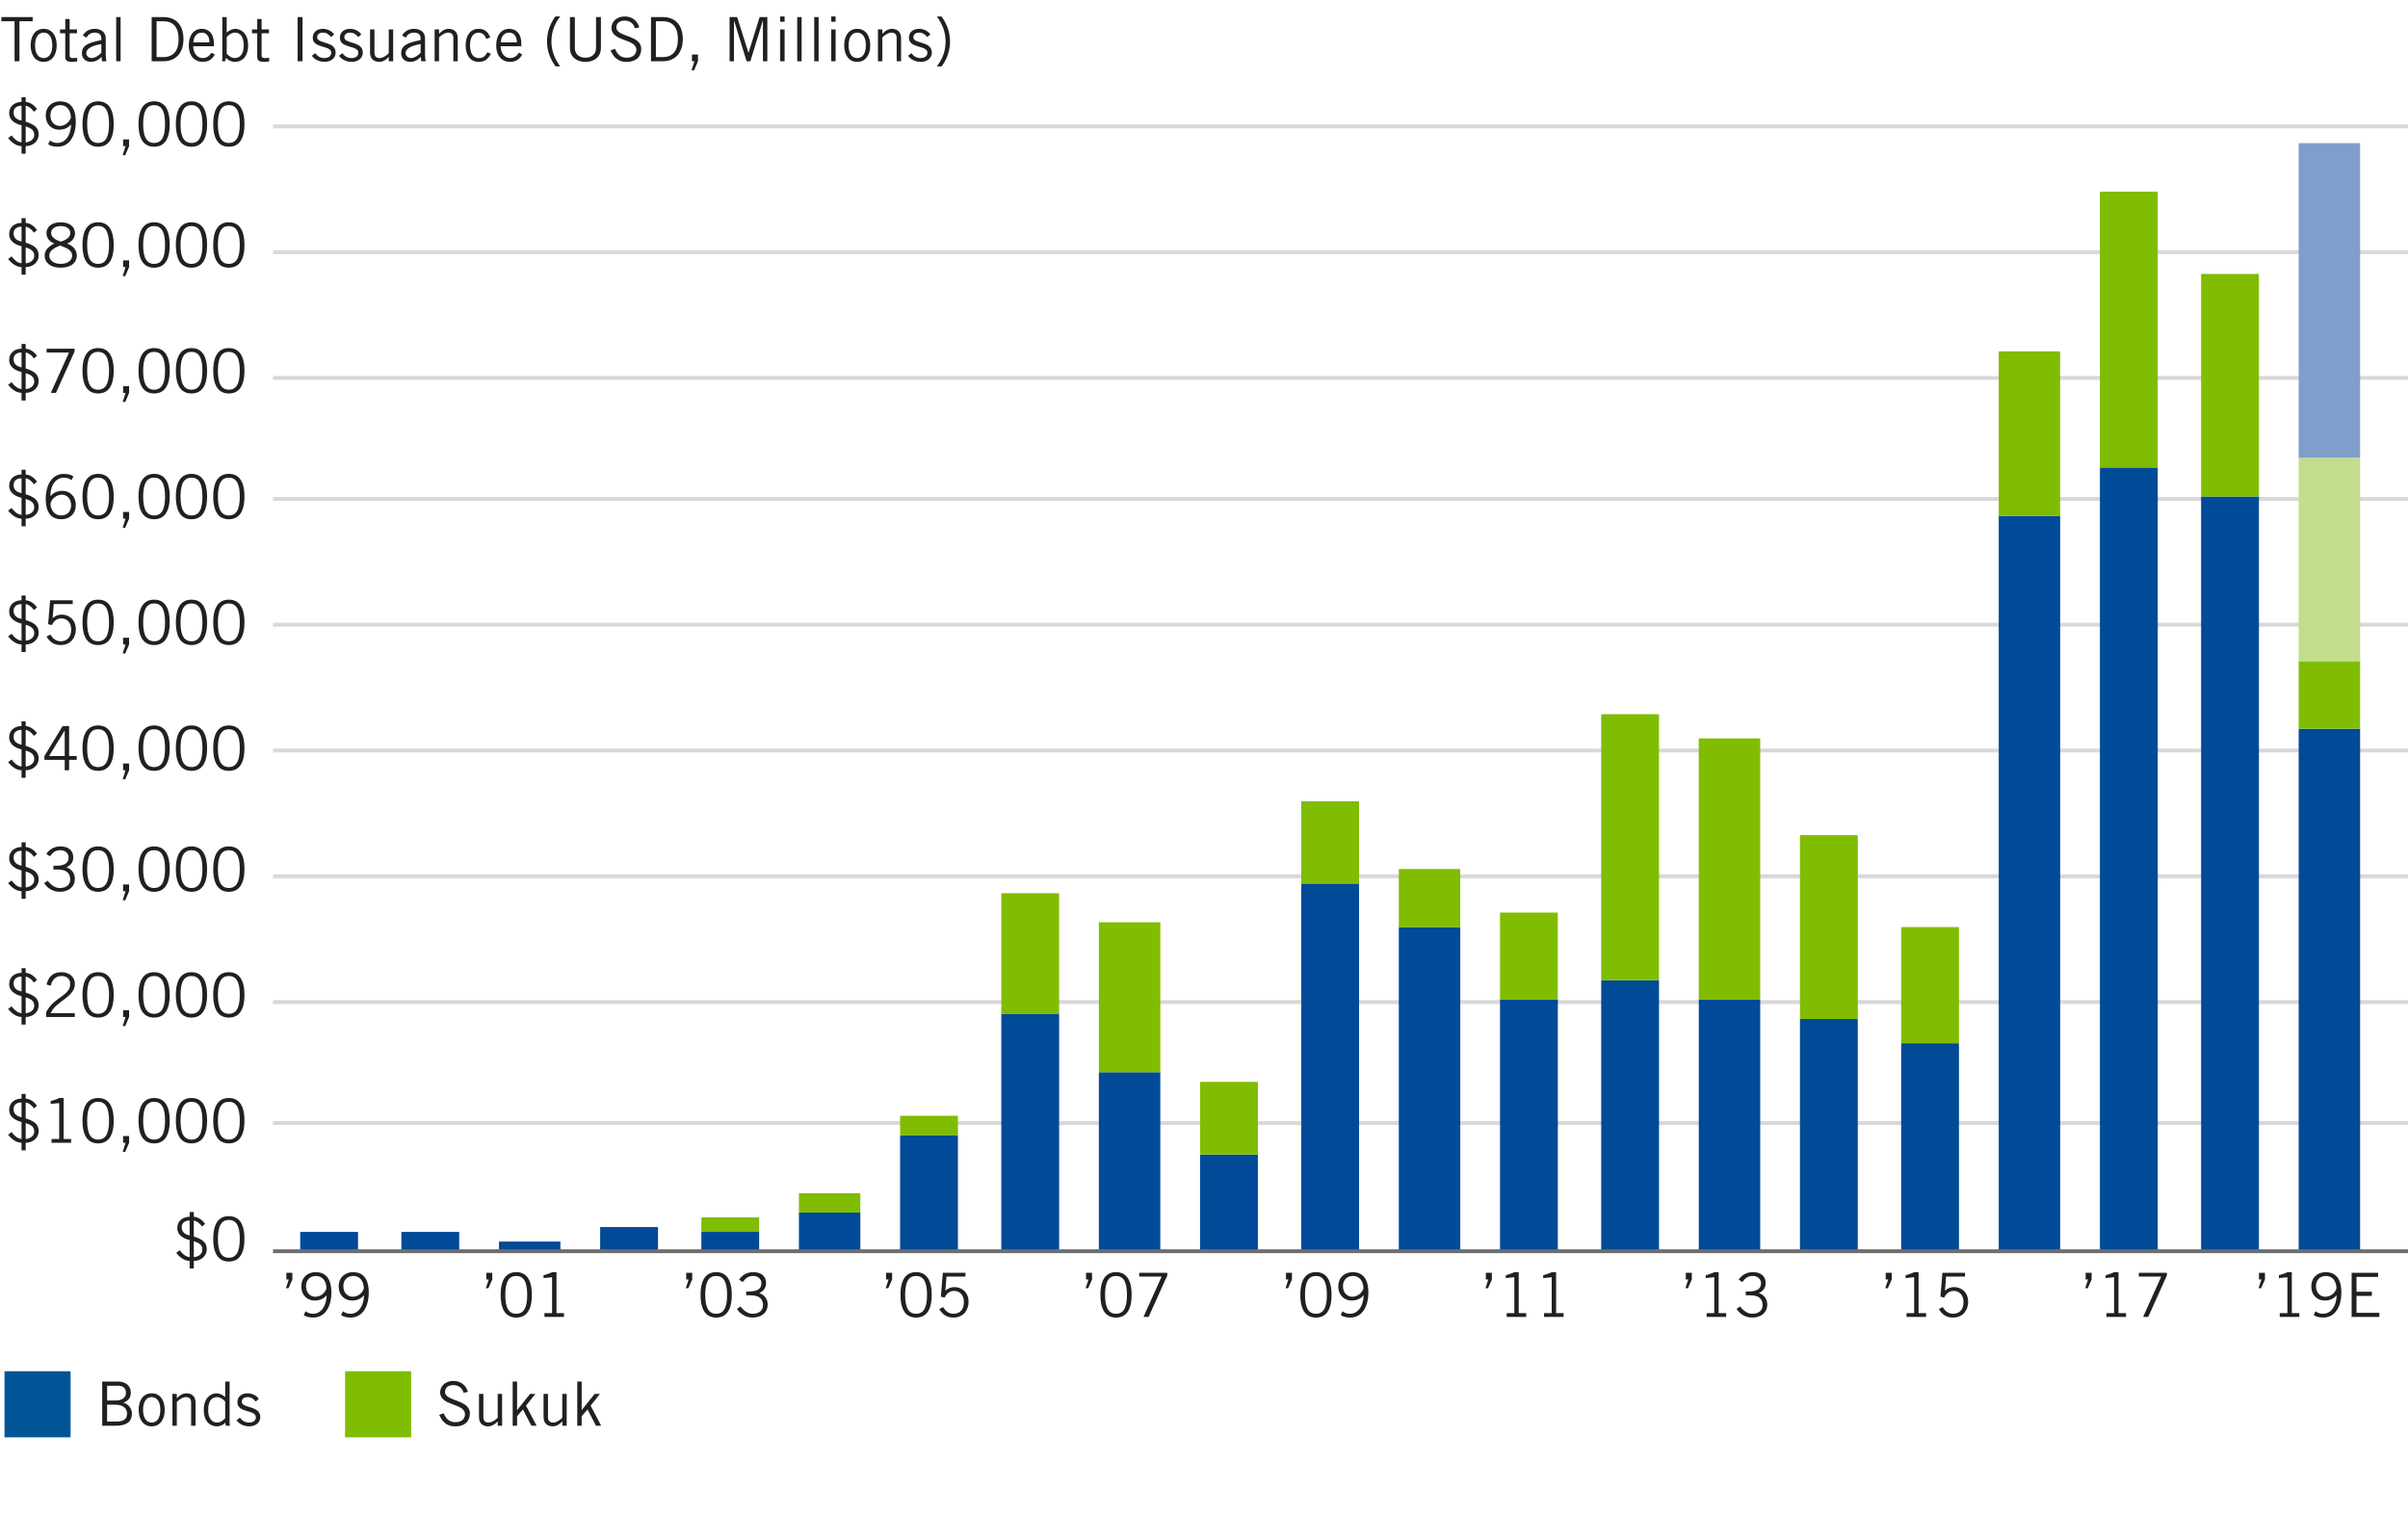<?xml version="1.0" encoding="iso-8859-1"?>
<!-- Generator: Adobe Illustrator 23.0.4, SVG Export Plug-In . SVG Version: 6.00 Build 0)  -->
<svg version="1.1" id="Layer_1" xmlns="http://www.w3.org/2000/svg" xmlns:xlink="http://www.w3.org/1999/xlink" x="0px" y="0px"
	 viewBox="0 0 630 396.472" style="enable-background:new 0 0 630 396.472;" xml:space="preserve">
<rect style="fill:#FFFFFF;" width="630" height="396.472"/>
<g>
	<path style="fill:#231F20;" d="M26.741,361.482h4.258c2.017,0,3.233,1.28,3.233,2.849c0,1.265-0.56,2.178-1.953,2.657l0.016,0.032
		c1.297,0.32,2.225,1.473,2.225,2.913c0,1.729-1.056,3.105-4.194,3.105h-3.585V361.482z M28.021,366.444h2.241
		c1.937,0,2.689-0.992,2.689-1.969c0-1.297-0.704-1.904-2.177-1.904h-2.753V366.444z M28.021,371.95h2.401
		c1.889,0,2.817-0.64,2.817-2.08c0-1.473-1.185-2.337-3.009-2.337h-2.209V371.95z"/>
	<path style="fill:#231F20;" d="M39.686,373.199c-2.273,0-3.409-1.921-3.409-4.322c0-2.4,1.136-4.321,3.409-4.321
		s3.41,1.921,3.41,4.321C43.095,371.278,41.958,373.199,39.686,373.199z M39.686,365.548c-1.376,0-2.257,1.185-2.257,3.329
		c0,2.146,0.88,3.33,2.257,3.33c1.377,0,2.257-1.185,2.257-3.33C41.942,366.732,41.062,365.548,39.686,365.548z"/>
	<path style="fill:#231F20;" d="M46.261,364.716v1.12h0.032c0.656-0.736,1.521-1.28,2.465-1.28c1.232,0,2.401,0.641,2.401,2.433
		v6.051h-1.152v-6.019c0-1.104-0.528-1.473-1.361-1.473c-0.864,0-1.856,0.704-2.385,1.265v6.227h-1.152v-8.323H46.261z"/>
	<path style="fill:#231F20;" d="M60.071,361.482v9.731c0,0.608-0.032,1.217,0.064,1.825h-1.057l-0.16-0.816
		c-0.384,0.528-1.2,0.977-2.193,0.977c-1.473,0-3.409-0.992-3.409-4.322c0-3.232,1.937-4.321,3.345-4.321
		c0.785,0,1.553,0.4,2.193,0.929l0.064,0.031v-4.033H60.071z M58.918,366.7c-0.624-0.688-1.408-1.152-2.097-1.152
		c-1.345,0-2.353,0.881-2.353,3.394c0,2.113,0.913,3.266,2.353,3.266c0.736,0,1.281-0.32,2.097-1.121V366.7z"/>
	<path style="fill:#231F20;" d="M62.772,370.926c0.544,0.785,1.345,1.281,2.385,1.281c1.249,0,1.792-0.673,1.792-1.377
		c0-2.112-4.93-0.992-4.834-4.033c0.048-1.44,1.152-2.257,2.753-2.241c1.088,0.016,2.289,0.608,2.849,1.457l-0.8,0.704
		c-0.641-0.784-1.249-1.169-2.145-1.169c-0.977,0-1.505,0.496-1.505,1.232c0,1.809,4.834,0.881,4.834,3.986
		c0,1.616-1.408,2.433-2.913,2.433c-1.296,0-2.561-0.561-3.329-1.585L62.772,370.926z"/>
</g>
<rect x="1.178" y="358.782" style="fill:#005597;" width="17.292" height="17.292"/>
<g>
	<path style="fill:#231F20;" d="M121.287,364.428c-0.288-1.12-1.201-2.017-2.689-2.017c-1.345,0-2.145,0.64-2.161,1.792
		c-0.032,2.529,6.499,1.889,6.499,5.603c0,1.681-0.944,3.394-3.889,3.394c-2.529,0-3.521-1.633-4.13-3.01l1.168-0.416
		c0.464,1.217,1.329,2.337,3.025,2.337s2.545-0.896,2.545-2.08c0-2.945-6.499-2.081-6.499-5.73c0-1.665,1.393-2.978,3.473-2.978
		c1.793,0,3.202,0.944,3.81,2.85L121.287,364.428z"/>
	<path style="fill:#231F20;" d="M130.214,373.039v-1.12h-0.032c-0.656,0.736-1.521,1.28-2.465,1.28
		c-1.232,0-2.401-0.641-2.401-2.433v-6.051h1.152v6.019c0,1.104,0.528,1.473,1.36,1.473c0.864,0,1.857-0.704,2.385-1.265v-6.227
		h1.152v8.323H130.214z"/>
	<path style="fill:#231F20;" d="M134.132,361.482h1.152v7.443h0.032l3.361-4.21h1.393l-2.449,3.073l2.769,5.25h-1.36l-2.209-4.258
		l-1.537,1.761v2.497h-1.152V361.482z"/>
	<path style="fill:#231F20;" d="M147.11,373.039v-1.12h-0.032c-0.656,0.736-1.521,1.28-2.465,1.28c-1.232,0-2.401-0.641-2.401-2.433
		v-6.051h1.152v6.019c0,1.104,0.528,1.473,1.36,1.473c0.864,0,1.857-0.704,2.385-1.265v-6.227h1.152v8.323H147.11z"/>
	<path style="fill:#231F20;" d="M151.028,361.482h1.152v7.443h0.032l3.362-4.21h1.392l-2.449,3.073l2.769,5.25h-1.36l-2.209-4.258
		l-1.537,1.761v2.497h-1.152V361.482z"/>
</g>
<rect x="90.282" y="358.782" style="fill:#80BC00;" width="17.292" height="17.292"/>
<g>
	<g>
		<g>
			<path style="fill:#231F20;" d="M5.09,5.558v10.468H3.81V5.558H0.352V4.469h8.195v1.089H5.09z"/>
			<path style="fill:#231F20;" d="M11.425,16.186c-2.272,0-3.409-1.921-3.409-4.322c0-2.4,1.137-4.321,3.409-4.321
				c2.273,0,3.41,1.921,3.41,4.321C14.835,14.265,13.698,16.186,11.425,16.186z M11.425,8.534c-1.376,0-2.257,1.185-2.257,3.329
				c0,2.146,0.881,3.33,2.257,3.33c1.377,0,2.257-1.185,2.257-3.33C13.682,9.719,12.802,8.534,11.425,8.534z"/>
			<path style="fill:#231F20;" d="M17.072,7.702V4.965h1.152v2.737h1.921v0.992h-1.921v5.923c0,0.384,0.272,0.576,0.944,0.576
				c0.385,0,0.721-0.032,1.024-0.08v0.944c-0.208,0.063-0.672,0.128-1.345,0.128c-1.248,0-1.776-0.32-1.776-1.377V8.694h-1.36V7.702
				H17.072z"/>
			<path style="fill:#231F20;" d="M21.664,9.303c0.528-0.961,1.553-1.761,3.121-1.761c1.409,0,2.882,0.672,2.882,2.497v4.193
				c0,0.913,0.079,1.36,0.191,1.793h-1.185l-0.128-1.152c-0.576,0.641-1.505,1.312-2.753,1.312c-1.28,0-2.369-0.769-2.369-2.289
				c0-1.824,1.393-2.737,5.09-3.394v-0.448c0-1.104-0.72-1.521-1.712-1.521c-1.281,0-1.905,0.736-2.129,1.297L21.664,9.303z
				 M26.514,11.527c-2.641,0.465-3.938,1.232-3.938,2.385c0,0.769,0.736,1.281,1.377,1.281c0.832,0,1.889-0.608,2.561-1.377V11.527z
				"/>
			<path style="fill:#231F20;" d="M31.553,4.469v11.557H30.4V4.469H31.553z"/>
			<path style="fill:#231F20;" d="M39.681,4.469h3.105c3.137,0,5.218,1.984,5.218,5.778c0,3.394-1.825,5.778-5.282,5.778h-3.041
				V4.469z M40.961,14.937h1.729c2.657,0,4.034-1.584,4.034-4.689c0-3.377-1.601-4.689-3.97-4.689h-1.793V14.937z"/>
			<path style="fill:#231F20;" d="M56.211,14.249c-0.544,0.944-1.312,1.937-3.201,1.937c-1.857,0-3.618-1.28-3.618-4.322
				c0-2.688,1.345-4.321,3.394-4.321c1.729,0,3.17,1.12,3.17,3.777v0.769h-5.41c0,1.824,1.088,3.105,2.465,3.105
				c1.024,0,1.824-0.545,2.305-1.409L56.211,14.249z M54.802,11.096c0-1.537-0.736-2.562-1.984-2.562
				c-1.393,0-2.145,1.024-2.241,2.562H54.802z"/>
			<path style="fill:#231F20;" d="M59.312,4.469v4.033l0.064-0.031c0.64-0.528,1.408-0.929,2.192-0.929
				c1.409,0,3.346,1.089,3.346,4.321c0,3.33-1.937,4.322-3.409,4.322c-0.992,0-1.729-0.416-2.401-1.04l-0.208,0.88h-0.8
				c0.096-0.608,0.063-1.217,0.063-1.825V4.469H59.312z M59.312,14.072c0.816,0.801,1.36,1.121,2.097,1.121
				c1.441,0,2.354-1.152,2.354-3.266c0-2.513-1.009-3.394-2.354-3.394c-0.688,0-1.473,0.465-2.097,1.152V14.072z"/>
			<path style="fill:#231F20;" d="M67.296,7.702V4.965h1.152v2.737h1.921v0.992h-1.921v5.923c0,0.384,0.272,0.576,0.944,0.576
				c0.385,0,0.721-0.032,1.024-0.08v0.944c-0.208,0.063-0.672,0.128-1.345,0.128c-1.248,0-1.776-0.32-1.776-1.377V8.694h-1.36V7.702
				H67.296z"/>
			<path style="fill:#231F20;" d="M79.152,4.469v11.557h-1.28V4.469H79.152z"/>
			<path style="fill:#231F20;" d="M82.479,13.912c0.545,0.785,1.345,1.281,2.386,1.281c1.248,0,1.792-0.673,1.792-1.377
				c0-2.112-4.93-0.992-4.834-4.033c0.049-1.441,1.153-2.257,2.754-2.241c1.088,0.016,2.288,0.608,2.849,1.457l-0.8,0.704
				c-0.641-0.784-1.249-1.169-2.146-1.169c-0.977,0-1.504,0.496-1.504,1.232c0,1.809,4.833,0.881,4.833,3.986
				c0,1.616-1.408,2.433-2.913,2.433c-1.296,0-2.561-0.561-3.329-1.585L82.479,13.912z"/>
			<path style="fill:#231F20;" d="M89.583,13.912c0.545,0.785,1.345,1.281,2.386,1.281c1.248,0,1.792-0.673,1.792-1.377
				c0-2.112-4.93-0.992-4.834-4.033c0.049-1.441,1.153-2.257,2.754-2.241c1.088,0.016,2.288,0.608,2.849,1.457l-0.8,0.704
				c-0.641-0.784-1.249-1.169-2.146-1.169c-0.977,0-1.504,0.496-1.504,1.232c0,1.809,4.833,0.881,4.833,3.986
				c0,1.616-1.408,2.433-2.913,2.433c-1.296,0-2.561-0.561-3.329-1.585L89.583,13.912z"/>
			<path style="fill:#231F20;" d="M101.713,16.025v-1.12h-0.032c-0.656,0.736-1.521,1.28-2.465,1.28c-1.232,0-2.4-0.641-2.4-2.433
				V7.702h1.152v6.019c0,1.104,0.528,1.473,1.36,1.473c0.864,0,1.856-0.705,2.385-1.265V7.702h1.152v8.323H101.713z"/>
			<path style="fill:#231F20;" d="M105.198,9.303c0.528-0.961,1.553-1.761,3.121-1.761c1.409,0,2.882,0.672,2.882,2.497v4.193
				c0,0.913,0.079,1.36,0.191,1.793h-1.185l-0.128-1.152c-0.576,0.641-1.505,1.312-2.753,1.312c-1.28,0-2.369-0.769-2.369-2.289
				c0-1.824,1.393-2.737,5.09-3.394v-0.448c0-1.104-0.72-1.521-1.712-1.521c-1.281,0-1.905,0.736-2.129,1.297L105.198,9.303z
				 M110.048,11.527c-2.641,0.465-3.938,1.232-3.938,2.385c0,0.769,0.736,1.281,1.377,1.281c0.832,0,1.889-0.608,2.561-1.377V11.527
				z"/>
			<path style="fill:#231F20;" d="M114.863,7.702v1.12h0.031c0.656-0.736,1.521-1.28,2.466-1.28c1.232,0,2.4,0.641,2.4,2.433v6.051
				h-1.152v-6.019c0-1.104-0.528-1.473-1.36-1.473c-0.864,0-1.856,0.704-2.385,1.265v6.227h-1.152V7.702H114.863z"/>
			<path style="fill:#231F20;" d="M127.201,10.183c-0.32-1.008-0.977-1.648-1.969-1.648c-1.425,0-2.257,1.217-2.257,3.329
				c0,2.113,0.832,3.33,2.257,3.33c1.057,0,1.648-0.353,2.289-1.537l0.928,0.416c-0.832,1.409-1.568,2.113-3.217,2.113
				c-2.081,0-3.41-1.633-3.41-4.322c0-2.688,1.329-4.321,3.41-4.321c1.713,0,2.513,0.96,3.041,2.257L127.201,10.183z"/>
			<path style="fill:#231F20;" d="M136.642,14.249c-0.544,0.944-1.312,1.937-3.201,1.937c-1.856,0-3.617-1.28-3.617-4.322
				c0-2.688,1.344-4.321,3.393-4.321c1.729,0,3.17,1.12,3.17,3.777v0.769h-5.41c0,1.824,1.088,3.105,2.465,3.105
				c1.024,0,1.824-0.545,2.305-1.409L136.642,14.249z M135.233,11.096c0-1.537-0.736-2.562-1.985-2.562
				c-1.393,0-2.145,1.024-2.24,2.562H135.233z"/>
			<path style="fill:#231F20;" d="M146.561,4.309c-1.521,2.049-2.289,4.002-2.289,6.579c0,2.433,0.88,4.514,2.272,6.482h-1.185
				c-1.456-1.921-2.24-4.146-2.24-6.562c0-2.354,0.769-4.61,2.192-6.499H146.561z"/>
			<path style="fill:#231F20;" d="M150.399,4.469v8.163c0,1.345,0.961,2.465,2.77,2.465s2.77-1.12,2.77-2.465V4.469h1.28v8.067
				c0,2.305-1.665,3.649-4.05,3.649s-4.05-1.345-4.05-3.649V4.469H150.399z"/>
			<path style="fill:#231F20;" d="M166.113,7.414c-0.288-1.121-1.2-2.017-2.689-2.017c-1.344,0-2.145,0.64-2.16,1.792
				c-0.032,2.529,6.498,1.889,6.498,5.603c0,1.681-0.944,3.394-3.89,3.394c-2.528,0-3.521-1.633-4.129-3.01l1.168-0.416
				c0.464,1.217,1.328,2.337,3.025,2.337c1.696,0,2.545-0.896,2.545-2.08c0-2.945-6.499-2.081-6.499-5.73
				c0-1.665,1.393-2.978,3.474-2.978c1.793,0,3.201,0.944,3.81,2.85L166.113,7.414z"/>
			<path style="fill:#231F20;" d="M170.318,4.469h3.105c3.137,0,5.218,1.984,5.218,5.778c0,3.394-1.824,5.778-5.282,5.778h-3.041
				V4.469z M171.599,14.937h1.729c2.656,0,4.033-1.584,4.033-4.689c0-3.377-1.601-4.689-3.97-4.689h-1.793V14.937z"/>
			<path style="fill:#231F20;" d="M182.607,16.025l-1.009,2.369h-0.673l0.753-2.369h-0.641v-1.761h1.569V16.025z"/>
			<path style="fill:#231F20;" d="M199.602,16.025V5.461h-0.048l-3.233,10.564h-0.992l-3.25-10.564h-0.048v10.564h-1.152V4.469
				h1.985l2.945,9.348h0.031l2.897-9.348h2.017v11.557H199.602z"/>
			<path style="fill:#231F20;" d="M205.278,4.309v1.377h-1.152V4.309H205.278z M204.126,7.702h1.152v8.323h-1.152V7.702z"/>
			<path style="fill:#231F20;" d="M209.727,4.469v11.557h-1.152V4.469H209.727z"/>
			<path style="fill:#231F20;" d="M214.175,4.469v11.557h-1.152V4.469H214.175z"/>
			<path style="fill:#231F20;" d="M218.623,4.309v1.377h-1.152V4.309H218.623z M217.471,7.702h1.152v8.323h-1.152V7.702z"/>
			<path style="fill:#231F20;" d="M224.272,16.186c-2.273,0-3.41-1.921-3.41-4.322c0-2.4,1.137-4.321,3.41-4.321
				c2.272,0,3.409,1.921,3.409,4.321C227.682,14.265,226.545,16.186,224.272,16.186z M224.272,8.534
				c-1.377,0-2.257,1.185-2.257,3.329c0,2.146,0.88,3.33,2.257,3.33c1.376,0,2.257-1.185,2.257-3.33
				C226.529,9.719,225.648,8.534,224.272,8.534z"/>
			<path style="fill:#231F20;" d="M230.848,7.702v1.12h0.032c0.656-0.736,1.521-1.28,2.465-1.28c1.232,0,2.4,0.641,2.4,2.433v6.051
				h-1.152v-6.019c0-1.104-0.528-1.473-1.36-1.473c-0.864,0-1.856,0.704-2.385,1.265v6.227h-1.152V7.702H230.848z"/>
			<path style="fill:#231F20;" d="M238.464,13.912c0.544,0.785,1.344,1.281,2.385,1.281c1.248,0,1.793-0.673,1.793-1.377
				c0-2.112-4.931-0.992-4.834-4.033c0.048-1.441,1.152-2.257,2.753-2.241c1.088,0.016,2.289,0.608,2.849,1.457l-0.8,0.704
				c-0.641-0.784-1.249-1.169-2.146-1.169c-0.976,0-1.504,0.496-1.504,1.232c0,1.809,4.834,0.881,4.834,3.986
				c0,1.616-1.409,2.433-2.913,2.433c-1.297,0-2.562-0.561-3.33-1.585L238.464,13.912z"/>
			<path style="fill:#231F20;" d="M245.103,17.37c1.521-2.049,2.289-4.002,2.289-6.579c0-2.433-0.88-4.514-2.272-6.482h1.185
				c1.456,1.921,2.24,4.146,2.24,6.562c0,2.354-0.768,4.61-2.192,6.499H245.103z"/>
		</g>
	</g>
</g>
<g>
	
		<line style="fill:none;stroke:#D8D8D8;stroke-width:1.029;stroke-linejoin:round;stroke-miterlimit:10;" x1="71.423" y1="33.066" x2="630" y2="33.066"/>
	
		<line style="fill:none;stroke:#D8D8D8;stroke-width:1.029;stroke-linejoin:round;stroke-miterlimit:10;" x1="71.423" y1="65.979" x2="630" y2="65.979"/>
	
		<line style="fill:none;stroke:#D8D8D8;stroke-width:1.029;stroke-linejoin:round;stroke-miterlimit:10;" x1="71.423" y1="98.892" x2="630" y2="98.892"/>
	
		<line style="fill:none;stroke:#D8D8D8;stroke-width:1.029;stroke-linejoin:round;stroke-miterlimit:10;" x1="71.423" y1="130.54" x2="630" y2="130.54"/>
	
		<line style="fill:none;stroke:#D8D8D8;stroke-width:1.029;stroke-linejoin:round;stroke-miterlimit:10;" x1="71.423" y1="163.453" x2="630" y2="163.453"/>
	
		<line style="fill:none;stroke:#D8D8D8;stroke-width:1.029;stroke-linejoin:round;stroke-miterlimit:10;" x1="71.423" y1="196.366" x2="630" y2="196.366"/>
	
		<line style="fill:none;stroke:#D8D8D8;stroke-width:1.029;stroke-linejoin:round;stroke-miterlimit:10;" x1="71.423" y1="229.279" x2="630" y2="229.279"/>
	
		<line style="fill:none;stroke:#D8D8D8;stroke-width:1.029;stroke-linejoin:round;stroke-miterlimit:10;" x1="71.423" y1="262.192" x2="630" y2="262.192"/>
	
		<line style="fill:none;stroke:#D8D8D8;stroke-width:1.029;stroke-linejoin:round;stroke-miterlimit:10;" x1="71.423" y1="293.839" x2="630" y2="293.839"/>
</g>
<g>
	<rect x="601.398" y="190.669" style="fill:#004A98;" width="16.073" height="136.716"/>
	<rect x="575.87" y="129.907" style="fill:#004A98;" width="15.128" height="197.478"/>
	<rect x="549.396" y="122.311" style="fill:#004A98;" width="15.128" height="205.074"/>
	<rect x="522.922" y="134.97" style="fill:#004A98;" width="16.073" height="192.415"/>
	<rect x="497.394" y="272.952" style="fill:#004A98;" width="15.128" height="54.433"/>
	<rect x="470.92" y="266.623" style="fill:#004A98;" width="15.128" height="60.763"/>
	<rect x="444.446" y="261.559" style="fill:#004A98;" width="16.073" height="65.826"/>
	<rect x="418.918" y="256.495" style="fill:#004A98;" width="15.128" height="70.89"/>
	<rect x="392.444" y="261.559" style="fill:#004A98;" width="15.128" height="65.826"/>
	<rect x="365.97" y="242.571" style="fill:#004A98;" width="16.073" height="84.814"/>
	<rect x="340.442" y="231.178" style="fill:#004A98;" width="15.128" height="96.207"/>
	<rect x="313.968" y="302.067" style="fill:#004A98;" width="15.128" height="25.318"/>
	<rect x="287.495" y="280.547" style="fill:#004A98;" width="16.073" height="46.838"/>
	<rect x="261.966" y="265.357" style="fill:#004A98;" width="15.128" height="62.028"/>
	<rect x="235.493" y="297.004" style="fill:#004A98;" width="15.128" height="30.381"/>
	<rect x="209.019" y="317.258" style="fill:#004A98;" width="16.073" height="10.127"/>
	<rect x="183.491" y="322.322" style="fill:#004A98;" width="15.128" height="5.064"/>
	<rect x="157.017" y="321.056" style="fill:#004A98;" width="15.128" height="6.329"/>
	<rect x="130.543" y="324.853" style="fill:#004A98;" width="16.073" height="2.532"/>
	<rect x="105.015" y="322.322" style="fill:#004A98;" width="15.128" height="5.064"/>
	<rect x="78.541" y="322.322" style="fill:#004A98;" width="15.128" height="5.064"/>
</g>
<g>
	<rect x="575.87" y="71.676" style="fill:#80BC00;" width="15.128" height="58.231"/>
	<rect x="549.396" y="50.156" style="fill:#80BC00;" width="15.128" height="72.156"/>
	<rect x="522.922" y="91.93" style="fill:#80BC00;" width="16.073" height="43.04"/>
	<rect x="497.394" y="242.571" style="fill:#80BC00;" width="15.128" height="30.381"/>
	<rect x="470.92" y="218.519" style="fill:#80BC00;" width="15.128" height="48.104"/>
	<rect x="444.446" y="193.201" style="fill:#80BC00;" width="16.073" height="68.358"/>
	<rect x="418.918" y="186.872" style="fill:#80BC00;" width="15.128" height="69.624"/>
	<rect x="392.444" y="238.773" style="fill:#80BC00;" width="15.128" height="22.786"/>
	<rect x="365.97" y="227.38" style="fill:#80BC00;" width="16.073" height="15.191"/>
	<rect x="340.442" y="209.658" style="fill:#80BC00;" width="15.128" height="21.52"/>
	<rect x="313.968" y="283.079" style="fill:#80BC00;" width="15.128" height="18.988"/>
	<rect x="287.495" y="241.305" style="fill:#80BC00;" width="16.073" height="39.243"/>
	<rect x="261.966" y="233.709" style="fill:#80BC00;" width="15.128" height="31.647"/>
	<rect x="235.493" y="291.94" style="fill:#80BC00;" width="15.128" height="5.064"/>
	<rect x="209.019" y="312.194" style="fill:#80BC00;" width="16.073" height="5.064"/>
	<rect x="183.491" y="318.524" style="fill:#80BC00;" width="15.128" height="3.798"/>
</g>
<g>
	
		<line style="fill:none;stroke:#6E6E6E;stroke-width:1.012;stroke-linejoin:round;stroke-miterlimit:10;" x1="71.423" y1="327.385" x2="630" y2="327.385"/>
</g>
<g>
	<g>
		<g>
			<path style="fill:#231F20;" d="M49.617,317.128h1.088v1.232c1.312,0.096,2.401,1.024,2.961,1.889l-0.832,0.672
				c-0.464-0.768-1.265-1.408-2.129-1.568v4.178c2.241,0.721,3.394,1.521,3.394,3.346c0,1.793-1.569,3.041-3.394,3.041v1.984h-1.088
				v-1.984c-1.537-0.032-2.721-1.152-3.521-2.097l0.928-0.704c0.512,0.752,1.505,1.744,2.593,1.809v-4.466
				c-1.152-0.272-3.233-1.041-3.233-3.153c0-1.985,1.601-2.945,3.233-2.945V317.128z M49.617,319.353
				c-1.281-0.032-2.113,0.704-2.081,1.761c0,1.409,1.057,1.921,2.081,2.129V319.353z M50.706,328.925
				c1.152-0.064,2.241-0.801,2.241-1.953c0-1.408-1.152-1.856-2.241-2.209V328.925z"/>
			<path style="fill:#231F20;" d="M59.873,318.2c2.513,0,4.082,1.761,4.082,5.938s-1.568,5.938-4.082,5.938
				c-2.513,0-4.082-1.761-4.082-5.938S57.36,318.2,59.873,318.2z M59.873,329.085c1.873,0,2.865-1.44,2.865-4.946
				s-0.992-4.946-2.865-4.946c-1.873,0-2.865,1.44-2.865,4.946S58,329.085,59.873,329.085z"/>
		</g>
	</g>
</g>
<g>
	<g>
		<g>
			<path style="fill:#231F20;" d="M5.634,286.215h1.088v1.232c1.312,0.096,2.401,1.024,2.961,1.889l-0.833,0.672
				c-0.464-0.768-1.265-1.408-2.129-1.568v4.178c2.241,0.721,3.394,1.521,3.394,3.346c0,1.793-1.569,3.041-3.394,3.041v1.984H5.634
				v-1.984c-1.537-0.032-2.721-1.152-3.521-2.097l0.928-0.704c0.512,0.752,1.505,1.744,2.593,1.809v-4.466
				c-1.152-0.272-3.233-1.041-3.233-3.153c0-1.985,1.601-2.945,3.233-2.945V286.215z M5.634,288.439
				c-1.281-0.032-2.113,0.704-2.081,1.761c0,1.409,1.057,1.921,2.081,2.129V288.439z M6.722,298.012
				c1.152-0.064,2.241-0.801,2.241-1.953c0-1.408-1.152-1.856-2.241-2.209V298.012z"/>
			<path style="fill:#231F20;" d="M13.489,299.004v-0.992h2.001v-9.396l-2.225,0.225v-0.752c0.8-0.24,1.713-0.48,2.225-0.801h1.152
				v10.725h1.969v0.992H13.489z"/>
			<path style="fill:#231F20;" d="M25.666,287.287c2.513,0,4.082,1.761,4.082,5.938s-1.568,5.938-4.082,5.938
				c-2.513,0-4.082-1.761-4.082-5.938S23.153,287.287,25.666,287.287z M25.666,298.172c1.873,0,2.865-1.44,2.865-4.946
				s-0.992-4.946-2.865-4.946c-1.873,0-2.865,1.44-2.865,4.946S23.793,298.172,25.666,298.172z"/>
			<path style="fill:#231F20;" d="M33.777,299.004l-1.008,2.369h-0.672l0.752-2.369h-0.641v-1.761h1.569V299.004z"/>
			<path style="fill:#231F20;" d="M40.321,287.287c2.513,0,4.082,1.761,4.082,5.938s-1.569,5.938-4.082,5.938
				c-2.513,0-4.082-1.761-4.082-5.938S37.809,287.287,40.321,287.287z M40.321,298.172c1.873,0,2.865-1.44,2.865-4.946
				s-0.992-4.946-2.865-4.946c-1.873,0-2.865,1.44-2.865,4.946S38.449,298.172,40.321,298.172z"/>
			<path style="fill:#231F20;" d="M50.097,287.287c2.513,0,4.082,1.761,4.082,5.938s-1.568,5.938-4.082,5.938
				c-2.513,0-4.082-1.761-4.082-5.938S47.584,287.287,50.097,287.287z M50.097,298.172c1.873,0,2.865-1.44,2.865-4.946
				s-0.992-4.946-2.865-4.946c-1.873,0-2.865,1.44-2.865,4.946S48.225,298.172,50.097,298.172z"/>
			<path style="fill:#231F20;" d="M59.873,287.287c2.513,0,4.082,1.761,4.082,5.938s-1.569,5.938-4.082,5.938
				c-2.513,0-4.082-1.761-4.082-5.938S57.36,287.287,59.873,287.287z M59.873,298.172c1.873,0,2.865-1.44,2.865-4.946
				s-0.992-4.946-2.865-4.946c-1.873,0-2.865,1.44-2.865,4.946S58,298.172,59.873,298.172z"/>
		</g>
	</g>
</g>
<g>
	<g>
		<g>
			<path style="fill:#231F20;" d="M5.634,253.302h1.088v1.232c1.312,0.096,2.401,1.024,2.961,1.889l-0.833,0.672
				c-0.464-0.768-1.265-1.408-2.129-1.568v4.178c2.241,0.721,3.394,1.521,3.394,3.346c0,1.793-1.569,3.041-3.394,3.041v1.984H5.634
				v-1.984c-1.537-0.032-2.721-1.152-3.521-2.097l0.928-0.704c0.512,0.752,1.505,1.744,2.593,1.809v-4.466
				c-1.152-0.272-3.233-1.041-3.233-3.153c0-1.985,1.601-2.945,3.233-2.945V253.302z M5.634,255.526
				c-1.281-0.032-2.113,0.704-2.081,1.761c0,1.409,1.057,1.921,2.081,2.129V255.526z M6.722,265.099
				c1.152-0.064,2.241-0.801,2.241-1.953c0-1.408-1.152-1.856-2.241-2.209V265.099z"/>
			<path style="fill:#231F20;" d="M19.571,266.091h-7.507v-1.217c2-4.05,6.306-4.289,6.306-7.395c0-1.345-0.864-2.113-2.337-2.113
				c-1.665,0-2.529,1.345-2.721,2.514l-1.136-0.257c0.368-1.601,1.312-3.249,3.89-3.249c1.889,0,3.521,1.089,3.521,3.073
				c0,3.521-5.058,4.481-6.307,7.651h6.291V266.091z"/>
			<path style="fill:#231F20;" d="M25.666,254.374c2.513,0,4.082,1.761,4.082,5.938s-1.568,5.938-4.082,5.938
				c-2.513,0-4.082-1.761-4.082-5.938S23.153,254.374,25.666,254.374z M25.666,265.259c1.873,0,2.865-1.44,2.865-4.946
				s-0.992-4.946-2.865-4.946c-1.873,0-2.865,1.44-2.865,4.946S23.793,265.259,25.666,265.259z"/>
			<path style="fill:#231F20;" d="M33.777,266.091l-1.008,2.369h-0.672l0.752-2.369h-0.641v-1.761h1.569V266.091z"/>
			<path style="fill:#231F20;" d="M40.321,254.374c2.513,0,4.082,1.761,4.082,5.938s-1.569,5.938-4.082,5.938
				c-2.513,0-4.082-1.761-4.082-5.938S37.809,254.374,40.321,254.374z M40.321,265.259c1.873,0,2.865-1.44,2.865-4.946
				s-0.992-4.946-2.865-4.946c-1.873,0-2.865,1.44-2.865,4.946S38.449,265.259,40.321,265.259z"/>
			<path style="fill:#231F20;" d="M50.097,254.374c2.513,0,4.082,1.761,4.082,5.938s-1.568,5.938-4.082,5.938
				c-2.513,0-4.082-1.761-4.082-5.938S47.584,254.374,50.097,254.374z M50.097,265.259c1.873,0,2.865-1.44,2.865-4.946
				s-0.992-4.946-2.865-4.946c-1.873,0-2.865,1.44-2.865,4.946S48.225,265.259,50.097,265.259z"/>
			<path style="fill:#231F20;" d="M59.873,254.374c2.513,0,4.082,1.761,4.082,5.938s-1.569,5.938-4.082,5.938
				c-2.513,0-4.082-1.761-4.082-5.938S57.36,254.374,59.873,254.374z M59.873,265.259c1.873,0,2.865-1.44,2.865-4.946
				s-0.992-4.946-2.865-4.946c-1.873,0-2.865,1.44-2.865,4.946S58,265.259,59.873,265.259z"/>
		</g>
	</g>
</g>
<g>
	<g>
		<g>
			<path style="fill:#231F20;" d="M5.634,220.389h1.088v1.232c1.312,0.096,2.401,1.024,2.961,1.889l-0.833,0.672
				c-0.464-0.769-1.265-1.409-2.129-1.569v4.178c2.241,0.72,3.394,1.521,3.394,3.346c0,1.792-1.569,3.041-3.394,3.041v1.985H5.634
				v-1.985c-1.537-0.032-2.721-1.152-3.521-2.097l0.928-0.705c0.512,0.752,1.505,1.745,2.593,1.809v-4.466
				c-1.152-0.272-3.233-1.041-3.233-3.153c0-1.985,1.601-2.945,3.233-2.945V220.389z M5.634,222.613
				c-1.281-0.032-2.113,0.705-2.081,1.761c0,1.409,1.057,1.921,2.081,2.129V222.613z M6.722,232.186
				c1.152-0.064,2.241-0.801,2.241-1.953c0-1.408-1.152-1.856-2.241-2.209V232.186z"/>
			<path style="fill:#231F20;" d="M12.48,230.425c0.88,1.184,1.969,1.92,3.169,1.92c1.696,0,2.721-0.864,2.721-2.241
				c0-1.617-0.96-2.593-3.265-2.593h-1.136v-0.992h0.688c2.305,0,3.297-0.736,3.297-2.161c0-1.169-1.008-1.905-2.113-1.905
				c-1.409,0-2.017,0.608-2.785,1.601l-0.944-0.641c0.784-1.088,1.873-1.953,3.729-1.953c2.049,0,3.329,1.057,3.329,2.881
				c0,1.393-0.896,2.209-1.792,2.561c1.825,0.704,2.209,2.017,2.209,3.073c0,1.969-1.521,3.361-3.938,3.361
				c-2.209,0-3.554-1.376-4.098-2.273L12.48,230.425z"/>
			<path style="fill:#231F20;" d="M25.666,221.461c2.513,0,4.082,1.761,4.082,5.938s-1.568,5.938-4.082,5.938
				c-2.513,0-4.082-1.761-4.082-5.938S23.153,221.461,25.666,221.461z M25.666,232.345c1.873,0,2.865-1.44,2.865-4.946
				s-0.992-4.946-2.865-4.946c-1.873,0-2.865,1.44-2.865,4.946S23.793,232.345,25.666,232.345z"/>
			<path style="fill:#231F20;" d="M33.777,233.178l-1.008,2.369h-0.672l0.752-2.369h-0.641v-1.761h1.569V233.178z"/>
			<path style="fill:#231F20;" d="M40.321,221.461c2.513,0,4.082,1.761,4.082,5.938s-1.569,5.938-4.082,5.938
				c-2.513,0-4.082-1.761-4.082-5.938S37.809,221.461,40.321,221.461z M40.321,232.345c1.873,0,2.865-1.44,2.865-4.946
				s-0.992-4.946-2.865-4.946c-1.873,0-2.865,1.44-2.865,4.946S38.449,232.345,40.321,232.345z"/>
			<path style="fill:#231F20;" d="M50.097,221.461c2.513,0,4.082,1.761,4.082,5.938s-1.568,5.938-4.082,5.938
				c-2.513,0-4.082-1.761-4.082-5.938S47.584,221.461,50.097,221.461z M50.097,232.345c1.873,0,2.865-1.44,2.865-4.946
				s-0.992-4.946-2.865-4.946c-1.873,0-2.865,1.44-2.865,4.946S48.225,232.345,50.097,232.345z"/>
			<path style="fill:#231F20;" d="M59.873,221.461c2.513,0,4.082,1.761,4.082,5.938s-1.569,5.938-4.082,5.938
				c-2.513,0-4.082-1.761-4.082-5.938S57.36,221.461,59.873,221.461z M59.873,232.345c1.873,0,2.865-1.44,2.865-4.946
				s-0.992-4.946-2.865-4.946c-1.873,0-2.865,1.44-2.865,4.946S58,232.345,59.873,232.345z"/>
		</g>
	</g>
</g>
<g>
	<g>
		<g>
			<path style="fill:#231F20;" d="M5.634,188.741h1.088v1.232c1.312,0.096,2.401,1.024,2.961,1.889l-0.833,0.672
				c-0.464-0.769-1.265-1.409-2.129-1.569v4.178c2.241,0.72,3.394,1.521,3.394,3.346c0,1.792-1.569,3.041-3.394,3.041v1.985H5.634
				v-1.985c-1.537-0.032-2.721-1.152-3.521-2.097l0.928-0.705c0.512,0.752,1.505,1.745,2.593,1.809v-4.466
				C4.481,195.8,2.4,195.032,2.4,192.919c0-1.985,1.601-2.945,3.233-2.945V188.741z M5.634,190.966
				c-1.281-0.032-2.113,0.705-2.081,1.761c0,1.409,1.057,1.921,2.081,2.129V190.966z M6.722,200.538
				c1.152-0.064,2.241-0.801,2.241-1.953c0-1.408-1.152-1.856-2.241-2.209V200.538z"/>
			<path style="fill:#231F20;" d="M18.083,198.809v2.721H16.93v-2.721h-5.314v-0.992l4.77-7.843h1.697v7.843h1.985v0.992H18.083z
				 M12.833,197.817h4.098v-6.627h-0.048L12.833,197.817z"/>
			<path style="fill:#231F20;" d="M25.666,189.813c2.513,0,4.082,1.761,4.082,5.938s-1.568,5.938-4.082,5.938
				c-2.513,0-4.082-1.761-4.082-5.938S23.153,189.813,25.666,189.813z M25.666,200.698c1.873,0,2.865-1.44,2.865-4.946
				s-0.992-4.946-2.865-4.946c-1.873,0-2.865,1.44-2.865,4.946S23.793,200.698,25.666,200.698z"/>
			<path style="fill:#231F20;" d="M33.777,201.53l-1.008,2.369h-0.672l0.752-2.369h-0.641v-1.761h1.569V201.53z"/>
			<path style="fill:#231F20;" d="M40.321,189.813c2.513,0,4.082,1.761,4.082,5.938s-1.569,5.938-4.082,5.938
				c-2.513,0-4.082-1.761-4.082-5.938S37.809,189.813,40.321,189.813z M40.321,200.698c1.873,0,2.865-1.44,2.865-4.946
				s-0.992-4.946-2.865-4.946c-1.873,0-2.865,1.44-2.865,4.946S38.449,200.698,40.321,200.698z"/>
			<path style="fill:#231F20;" d="M50.097,189.813c2.513,0,4.082,1.761,4.082,5.938s-1.568,5.938-4.082,5.938
				c-2.513,0-4.082-1.761-4.082-5.938S47.584,189.813,50.097,189.813z M50.097,200.698c1.873,0,2.865-1.44,2.865-4.946
				s-0.992-4.946-2.865-4.946c-1.873,0-2.865,1.44-2.865,4.946S48.225,200.698,50.097,200.698z"/>
			<path style="fill:#231F20;" d="M59.873,189.813c2.513,0,4.082,1.761,4.082,5.938s-1.569,5.938-4.082,5.938
				c-2.513,0-4.082-1.761-4.082-5.938S57.36,189.813,59.873,189.813z M59.873,200.698c1.873,0,2.865-1.44,2.865-4.946
				s-0.992-4.946-2.865-4.946c-1.873,0-2.865,1.44-2.865,4.946S58,200.698,59.873,200.698z"/>
		</g>
	</g>
</g>
<g>
	<g>
		<g>
			<path style="fill:#231F20;" d="M5.634,155.828h1.088v1.232c1.312,0.096,2.401,1.024,2.961,1.889l-0.833,0.672
				c-0.464-0.769-1.265-1.409-2.129-1.569v4.178c2.241,0.72,3.394,1.521,3.394,3.346c0,1.792-1.569,3.041-3.394,3.041v1.985H5.634
				v-1.985c-1.537-0.032-2.721-1.152-3.521-2.097l0.928-0.705c0.512,0.752,1.505,1.745,2.593,1.809v-4.466
				c-1.152-0.272-3.233-1.041-3.233-3.153c0-1.985,1.601-2.945,3.233-2.945V155.828z M5.634,158.053
				c-1.281-0.032-2.113,0.705-2.081,1.761c0,1.409,1.057,1.921,2.081,2.129V158.053z M6.722,167.625
				c1.152-0.064,2.241-0.801,2.241-1.953c0-1.408-1.152-1.856-2.241-2.209V167.625z"/>
			<path style="fill:#231F20;" d="M19.027,158.053h-4.962l-0.288,3.698c0.752-0.688,1.553-0.944,2.369-0.944
				c1.921,0,3.697,1.312,3.697,3.905c0,1.761-1.056,4.066-4.001,4.066c-1.969,0-2.961-1.088-3.682-2.209l1.041-0.544
				c0.56,1.041,1.457,1.761,2.673,1.761c1.521,0,2.753-0.896,2.753-3.073c0-1.696-0.993-2.913-2.593-2.913
				c-1.12,0-1.969,0.672-2.433,1.745l-1.009-0.224l0.512-6.258h5.922V158.053z"/>
			<path style="fill:#231F20;" d="M25.666,156.9c2.513,0,4.082,1.761,4.082,5.938s-1.568,5.938-4.082,5.938
				c-2.513,0-4.082-1.761-4.082-5.938S23.153,156.9,25.666,156.9z M25.666,167.785c1.873,0,2.865-1.44,2.865-4.946
				s-0.992-4.946-2.865-4.946c-1.873,0-2.865,1.44-2.865,4.946S23.793,167.785,25.666,167.785z"/>
			<path style="fill:#231F20;" d="M33.777,168.617l-1.008,2.369h-0.672l0.752-2.369h-0.641v-1.761h1.569V168.617z"/>
			<path style="fill:#231F20;" d="M40.321,156.9c2.513,0,4.082,1.761,4.082,5.938s-1.569,5.938-4.082,5.938
				c-2.513,0-4.082-1.761-4.082-5.938S37.809,156.9,40.321,156.9z M40.321,167.785c1.873,0,2.865-1.44,2.865-4.946
				s-0.992-4.946-2.865-4.946c-1.873,0-2.865,1.44-2.865,4.946S38.449,167.785,40.321,167.785z"/>
			<path style="fill:#231F20;" d="M50.097,156.9c2.513,0,4.082,1.761,4.082,5.938s-1.568,5.938-4.082,5.938
				c-2.513,0-4.082-1.761-4.082-5.938S47.584,156.9,50.097,156.9z M50.097,167.785c1.873,0,2.865-1.44,2.865-4.946
				s-0.992-4.946-2.865-4.946c-1.873,0-2.865,1.44-2.865,4.946S48.225,167.785,50.097,167.785z"/>
			<path style="fill:#231F20;" d="M59.873,156.9c2.513,0,4.082,1.761,4.082,5.938s-1.569,5.938-4.082,5.938
				c-2.513,0-4.082-1.761-4.082-5.938S57.36,156.9,59.873,156.9z M59.873,167.785c1.873,0,2.865-1.44,2.865-4.946
				s-0.992-4.946-2.865-4.946c-1.873,0-2.865,1.44-2.865,4.946S58,167.785,59.873,167.785z"/>
		</g>
	</g>
</g>
<g>
	<g>
		<g>
			<path style="fill:#231F20;" d="M5.634,122.915h1.088v1.232c1.312,0.096,2.401,1.024,2.961,1.889l-0.833,0.672
				c-0.464-0.769-1.265-1.409-2.129-1.569v4.178c2.241,0.72,3.394,1.521,3.394,3.346c0,1.792-1.569,3.041-3.394,3.041v1.985H5.634
				v-1.985c-1.537-0.032-2.721-1.152-3.521-2.097l0.928-0.705c0.512,0.752,1.505,1.745,2.593,1.809v-4.466
				c-1.152-0.272-3.233-1.041-3.233-3.153c0-1.985,1.601-2.945,3.233-2.945V122.915z M5.634,125.14
				c-1.281-0.032-2.113,0.705-2.081,1.761c0,1.409,1.057,1.921,2.081,2.129V125.14z M6.722,134.712
				c1.152-0.064,2.241-0.801,2.241-1.953c0-1.408-1.152-1.856-2.241-2.209V134.712z"/>
			<path style="fill:#231F20;" d="M18.707,125.636c-0.528-0.417-1.073-0.656-1.969-0.656c-1.825,0-3.521,1.504-3.554,4.833
				c0.705-0.736,1.569-1.376,3.169-1.376c1.729,0,3.473,1.217,3.473,3.714c0,2.465-1.809,3.713-3.729,3.713
				c-2.401,0-4.129-1.409-4.129-5.346c0-3.649,1.633-6.531,4.738-6.531c1.249,0,2.161,0.352,2.497,0.672L18.707,125.636z
				 M16.194,129.43c-1.409,0-2.881,1.152-2.977,2.465c0.064,1.633,1.12,2.977,2.785,2.977c1.632,0,2.609-1.12,2.609-2.689
				C18.611,130.39,17.41,129.43,16.194,129.43z"/>
			<path style="fill:#231F20;" d="M25.666,123.987c2.513,0,4.082,1.761,4.082,5.938s-1.568,5.938-4.082,5.938
				c-2.513,0-4.082-1.761-4.082-5.938S23.153,123.987,25.666,123.987z M25.666,134.872c1.873,0,2.865-1.44,2.865-4.946
				s-0.992-4.946-2.865-4.946c-1.873,0-2.865,1.44-2.865,4.946S23.793,134.872,25.666,134.872z"/>
			<path style="fill:#231F20;" d="M33.777,135.704l-1.008,2.369h-0.672l0.752-2.369h-0.641v-1.761h1.569V135.704z"/>
			<path style="fill:#231F20;" d="M40.321,123.987c2.513,0,4.082,1.761,4.082,5.938s-1.569,5.938-4.082,5.938
				c-2.513,0-4.082-1.761-4.082-5.938S37.809,123.987,40.321,123.987z M40.321,134.872c1.873,0,2.865-1.44,2.865-4.946
				s-0.992-4.946-2.865-4.946c-1.873,0-2.865,1.44-2.865,4.946S38.449,134.872,40.321,134.872z"/>
			<path style="fill:#231F20;" d="M50.097,123.987c2.513,0,4.082,1.761,4.082,5.938s-1.568,5.938-4.082,5.938
				c-2.513,0-4.082-1.761-4.082-5.938S47.584,123.987,50.097,123.987z M50.097,134.872c1.873,0,2.865-1.44,2.865-4.946
				s-0.992-4.946-2.865-4.946c-1.873,0-2.865,1.44-2.865,4.946S48.225,134.872,50.097,134.872z"/>
			<path style="fill:#231F20;" d="M59.873,123.987c2.513,0,4.082,1.761,4.082,5.938s-1.569,5.938-4.082,5.938
				c-2.513,0-4.082-1.761-4.082-5.938S57.36,123.987,59.873,123.987z M59.873,134.872c1.873,0,2.865-1.44,2.865-4.946
				s-0.992-4.946-2.865-4.946c-1.873,0-2.865,1.44-2.865,4.946S58,134.872,59.873,134.872z"/>
		</g>
	</g>
</g>
<g>
	<g>
		<g>
			<path style="fill:#231F20;" d="M5.634,90.002h1.088v1.232c1.312,0.096,2.401,1.024,2.961,1.889l-0.833,0.672
				c-0.464-0.769-1.265-1.409-2.129-1.569v4.178c2.241,0.72,3.394,1.521,3.394,3.346c0,1.792-1.569,3.041-3.394,3.041v1.985H5.634
				v-1.985c-1.537-0.032-2.721-1.152-3.521-2.097l0.928-0.705c0.512,0.752,1.505,1.745,2.593,1.809v-4.466
				C4.481,97.061,2.4,96.292,2.4,94.18c0-1.985,1.601-2.945,3.233-2.945V90.002z M5.634,92.227
				c-1.281-0.032-2.113,0.705-2.081,1.761c0,1.409,1.057,1.921,2.081,2.129V92.227z M6.722,101.799
				c1.152-0.064,2.241-0.801,2.241-1.953c0-1.408-1.152-1.856-2.241-2.209V101.799z"/>
			<path style="fill:#231F20;" d="M12.192,92.227v-0.992h7.331v0.704l-4.882,10.853h-1.344l4.754-10.564H12.192z"/>
			<path style="fill:#231F20;" d="M25.666,91.074c2.513,0,4.082,1.761,4.082,5.938s-1.568,5.938-4.082,5.938
				c-2.513,0-4.082-1.761-4.082-5.938S23.153,91.074,25.666,91.074z M25.666,101.958c1.873,0,2.865-1.44,2.865-4.946
				s-0.992-4.946-2.865-4.946c-1.873,0-2.865,1.44-2.865,4.946S23.793,101.958,25.666,101.958z"/>
			<path style="fill:#231F20;" d="M33.777,102.791l-1.008,2.369h-0.672l0.752-2.369h-0.641v-1.761h1.569V102.791z"/>
			<path style="fill:#231F20;" d="M40.321,91.074c2.513,0,4.082,1.761,4.082,5.938s-1.569,5.938-4.082,5.938
				c-2.513,0-4.082-1.761-4.082-5.938S37.809,91.074,40.321,91.074z M40.321,101.958c1.873,0,2.865-1.44,2.865-4.946
				s-0.992-4.946-2.865-4.946c-1.873,0-2.865,1.44-2.865,4.946S38.449,101.958,40.321,101.958z"/>
			<path style="fill:#231F20;" d="M50.097,91.074c2.513,0,4.082,1.761,4.082,5.938s-1.568,5.938-4.082,5.938
				c-2.513,0-4.082-1.761-4.082-5.938S47.584,91.074,50.097,91.074z M50.097,101.958c1.873,0,2.865-1.44,2.865-4.946
				s-0.992-4.946-2.865-4.946c-1.873,0-2.865,1.44-2.865,4.946S48.225,101.958,50.097,101.958z"/>
			<path style="fill:#231F20;" d="M59.873,91.074c2.513,0,4.082,1.761,4.082,5.938s-1.569,5.938-4.082,5.938
				c-2.513,0-4.082-1.761-4.082-5.938S57.36,91.074,59.873,91.074z M59.873,101.958c1.873,0,2.865-1.44,2.865-4.946
				s-0.992-4.946-2.865-4.946c-1.873,0-2.865,1.44-2.865,4.946S58,101.958,59.873,101.958z"/>
		</g>
	</g>
</g>
<g>
	<g>
		<g>
			<path style="fill:#231F20;" d="M5.634,57.089h1.088v1.232c1.312,0.096,2.401,1.024,2.961,1.889l-0.833,0.672
				c-0.464-0.769-1.265-1.409-2.129-1.569v4.178c2.241,0.72,3.394,1.521,3.394,3.346c0,1.792-1.569,3.041-3.394,3.041v1.985H5.634
				v-1.985c-1.537-0.032-2.721-1.152-3.521-2.097l0.928-0.705c0.512,0.752,1.505,1.745,2.593,1.809V64.42
				C4.481,64.147,2.4,63.379,2.4,61.267c0-1.985,1.601-2.945,3.233-2.945V57.089z M5.634,59.313
				c-1.281-0.032-2.113,0.705-2.081,1.761c0,1.409,1.057,1.921,2.081,2.129V59.313z M6.722,68.886
				c1.152-0.064,2.241-0.801,2.241-1.953c0-1.408-1.152-1.856-2.241-2.209V68.886z"/>
			<path style="fill:#231F20;" d="M15.89,70.038c-2.833,0-4.209-1.409-4.209-3.169c0-1.473,1.152-2.497,2.529-3.137v-0.032
				c-1.28-0.48-2.049-1.457-2.049-2.657c0-1.889,1.601-2.881,3.729-2.881s3.729,0.993,3.729,2.881c0,1.2-0.768,2.177-2.049,2.657
				v0.032c1.377,0.496,2.529,1.569,2.529,3.137C20.1,68.629,18.723,70.038,15.89,70.038z M15.89,69.045
				c2.097,0,2.993-1.152,2.993-2.177c0-1.344-1.376-2.017-3.201-2.625c-1.409,0.608-2.785,1.281-2.785,2.625
				C12.896,67.893,13.793,69.045,15.89,69.045z M15.89,59.154c-1.264,0-2.513,0.544-2.513,1.825c0,1.249,1.568,1.953,2.513,2.225
				c1.281-0.32,2.513-1.104,2.513-2.225C18.403,59.698,17.154,59.154,15.89,59.154z"/>
			<path style="fill:#231F20;" d="M25.666,58.161c2.513,0,4.082,1.761,4.082,5.938s-1.568,5.938-4.082,5.938
				c-2.513,0-4.082-1.761-4.082-5.938S23.153,58.161,25.666,58.161z M25.666,69.045c1.873,0,2.865-1.44,2.865-4.946
				s-0.992-4.946-2.865-4.946c-1.873,0-2.865,1.44-2.865,4.946S23.793,69.045,25.666,69.045z"/>
			<path style="fill:#231F20;" d="M33.777,69.878l-1.008,2.369h-0.672l0.752-2.369h-0.641v-1.761h1.569V69.878z"/>
			<path style="fill:#231F20;" d="M40.321,58.161c2.513,0,4.082,1.761,4.082,5.938s-1.569,5.938-4.082,5.938
				c-2.513,0-4.082-1.761-4.082-5.938S37.809,58.161,40.321,58.161z M40.321,69.045c1.873,0,2.865-1.44,2.865-4.946
				s-0.992-4.946-2.865-4.946c-1.873,0-2.865,1.44-2.865,4.946S38.449,69.045,40.321,69.045z"/>
			<path style="fill:#231F20;" d="M50.097,58.161c2.513,0,4.082,1.761,4.082,5.938s-1.568,5.938-4.082,5.938
				c-2.513,0-4.082-1.761-4.082-5.938S47.584,58.161,50.097,58.161z M50.097,69.045c1.873,0,2.865-1.44,2.865-4.946
				s-0.992-4.946-2.865-4.946c-1.873,0-2.865,1.44-2.865,4.946S48.225,69.045,50.097,69.045z"/>
			<path style="fill:#231F20;" d="M59.873,58.161c2.513,0,4.082,1.761,4.082,5.938s-1.569,5.938-4.082,5.938
				c-2.513,0-4.082-1.761-4.082-5.938S57.36,58.161,59.873,58.161z M59.873,69.045c1.873,0,2.865-1.44,2.865-4.946
				s-0.992-4.946-2.865-4.946c-1.873,0-2.865,1.44-2.865,4.946S58,69.045,59.873,69.045z"/>
		</g>
	</g>
</g>
<g>
	<g>
		<g>
			<path style="fill:#231F20;" d="M5.634,25.442h1.088v1.232c1.312,0.096,2.401,1.024,2.961,1.889l-0.833,0.672
				c-0.464-0.769-1.265-1.409-2.129-1.569v4.178c2.241,0.72,3.394,1.521,3.394,3.346c0,1.792-1.569,3.041-3.394,3.041v1.985H5.634
				v-1.985c-1.537-0.032-2.721-1.152-3.521-2.097l0.928-0.705c0.512,0.752,1.505,1.745,2.593,1.809v-4.466
				C4.481,32.501,2.4,31.733,2.4,29.62c0-1.985,1.601-2.945,3.233-2.945V25.442z M5.634,27.667
				c-1.281-0.032-2.113,0.705-2.081,1.761c0,1.409,1.057,1.921,2.081,2.129V27.667z M6.722,37.239
				c1.152-0.064,2.241-0.801,2.241-1.953c0-1.408-1.152-1.856-2.241-2.209V37.239z"/>
			<path style="fill:#231F20;" d="M13.089,36.743c0.528,0.417,1.072,0.656,1.969,0.656c1.825,0,3.409-1.632,3.553-4.834
				c-0.704,0.736-1.568,1.377-3.169,1.377c-1.729,0-3.473-1.217-3.473-3.714c0-2.465,1.809-3.713,3.729-3.713
				c2.401,0,4.129,1.409,4.129,5.346c0,3.649-1.632,6.531-4.738,6.531c-1.249,0-2.161-0.352-2.497-0.672L13.089,36.743z
				 M15.602,32.949c1.409,0,2.497-0.928,2.945-2.145c-0.032-2.017-1.088-3.297-2.753-3.297c-1.633,0-2.609,1.12-2.609,2.689
				C13.185,31.989,14.385,32.949,15.602,32.949z"/>
			<path style="fill:#231F20;" d="M25.666,26.515c2.513,0,4.082,1.761,4.082,5.938s-1.568,5.938-4.082,5.938
				c-2.513,0-4.082-1.761-4.082-5.938S23.153,26.515,25.666,26.515z M25.666,37.399c1.873,0,2.865-1.44,2.865-4.946
				s-0.992-4.946-2.865-4.946c-1.873,0-2.865,1.44-2.865,4.946S23.793,37.399,25.666,37.399z"/>
			<path style="fill:#231F20;" d="M33.777,38.231l-1.008,2.369h-0.672l0.752-2.369h-0.641v-1.761h1.569V38.231z"/>
			<path style="fill:#231F20;" d="M40.321,26.515c2.513,0,4.082,1.761,4.082,5.938s-1.569,5.938-4.082,5.938
				c-2.513,0-4.082-1.761-4.082-5.938S37.809,26.515,40.321,26.515z M40.321,37.399c1.873,0,2.865-1.44,2.865-4.946
				s-0.992-4.946-2.865-4.946c-1.873,0-2.865,1.44-2.865,4.946S38.449,37.399,40.321,37.399z"/>
			<path style="fill:#231F20;" d="M50.097,26.515c2.513,0,4.082,1.761,4.082,5.938s-1.568,5.938-4.082,5.938
				c-2.513,0-4.082-1.761-4.082-5.938S47.584,26.515,50.097,26.515z M50.097,37.399c1.873,0,2.865-1.44,2.865-4.946
				s-0.992-4.946-2.865-4.946c-1.873,0-2.865,1.44-2.865,4.946S48.225,37.399,50.097,37.399z"/>
			<path style="fill:#231F20;" d="M59.873,26.515c2.513,0,4.082,1.761,4.082,5.938s-1.569,5.938-4.082,5.938
				c-2.513,0-4.082-1.761-4.082-5.938S57.36,26.515,59.873,26.515z M59.873,37.399c1.873,0,2.865-1.44,2.865-4.946
				s-0.992-4.946-2.865-4.946c-1.873,0-2.865,1.44-2.865,4.946S58,37.399,59.873,37.399z"/>
		</g>
	</g>
</g>
<g>
	<g>
		<g>
			<path style="fill:#231F20;" d="M76.489,334.779l-1.008,2.272h-0.672l0.752-2.272h-0.64v-1.761h1.568V334.779z"/>
			<path style="fill:#231F20;" d="M79.961,343.087c0.528,0.416,1.072,0.656,1.969,0.656c1.825,0,3.409-1.633,3.553-4.834
				c-0.704,0.736-1.568,1.376-3.169,1.376c-1.729,0-3.473-1.216-3.473-3.713c0-2.465,1.809-3.714,3.729-3.714
				c2.401,0,4.129,1.408,4.129,5.347c0,3.649-1.632,6.53-4.738,6.53c-1.249,0-2.161-0.353-2.497-0.673L79.961,343.087z
				 M82.474,339.293c1.409,0,2.497-0.929,2.945-2.145c-0.032-2.017-1.088-3.298-2.753-3.298c-1.633,0-2.609,1.121-2.609,2.689
				C80.057,338.333,81.257,339.293,82.474,339.293z"/>
			<path style="fill:#231F20;" d="M89.737,343.087c0.528,0.416,1.072,0.656,1.969,0.656c1.825,0,3.409-1.633,3.553-4.834
				c-0.704,0.736-1.568,1.376-3.169,1.376c-1.729,0-3.473-1.216-3.473-3.713c0-2.465,1.809-3.714,3.729-3.714
				c2.401,0,4.129,1.408,4.129,5.347c0,3.649-1.632,6.53-4.738,6.53c-1.249,0-2.161-0.353-2.497-0.673L89.737,343.087z
				 M92.25,339.293c1.409,0,2.497-0.929,2.945-2.145c-0.032-2.017-1.088-3.298-2.753-3.298c-1.633,0-2.609,1.121-2.609,2.689
				C89.833,338.333,91.033,339.293,92.25,339.293z"/>
		</g>
	</g>
</g>
<g>
	<g>
		<g>
			<path style="fill:#231F20;" d="M128.794,334.779l-1.008,2.272h-0.672l0.752-2.272h-0.64v-1.761h1.568V334.779z"/>
			<path style="fill:#231F20;" d="M135.066,332.858c2.513,0,4.082,1.761,4.082,5.938s-1.569,5.938-4.082,5.938
				c-2.513,0-4.082-1.761-4.082-5.938S132.554,332.858,135.066,332.858z M135.066,343.743c1.873,0,2.865-1.44,2.865-4.946
				s-0.992-4.946-2.865-4.946c-1.873,0-2.865,1.44-2.865,4.946S133.194,343.743,135.066,343.743z"/>
			<path style="fill:#231F20;" d="M142.441,344.575v-0.992h2.001v-9.396l-2.225,0.225v-0.752c0.8-0.24,1.713-0.48,2.225-0.801h1.152
				v10.725h1.969v0.992H142.441z"/>
		</g>
	</g>
</g>
<g>
	<g>
		<g>
			<path style="fill:#231F20;" d="M181.098,334.779l-1.008,2.272h-0.672l0.752-2.272h-0.64v-1.761h1.568V334.779z"/>
			<path style="fill:#231F20;" d="M187.371,332.858c2.513,0,4.082,1.761,4.082,5.938s-1.569,5.938-4.082,5.938
				c-2.513,0-4.082-1.761-4.082-5.938S184.858,332.858,187.371,332.858z M187.371,343.743c1.873,0,2.865-1.44,2.865-4.946
				s-0.992-4.946-2.865-4.946c-1.873,0-2.865,1.44-2.865,4.946S185.499,343.743,187.371,343.743z"/>
			<path style="fill:#231F20;" d="M193.738,341.822c0.88,1.185,1.969,1.921,3.169,1.921c1.696,0,2.721-0.864,2.721-2.241
				c0-1.616-0.96-2.593-3.265-2.593h-1.136v-0.993h0.688c2.305,0,3.297-0.735,3.297-2.16c0-1.169-1.008-1.905-2.113-1.905
				c-1.409,0-2.017,0.608-2.785,1.601l-0.944-0.64c0.784-1.089,1.873-1.953,3.729-1.953c2.049,0,3.329,1.057,3.329,2.881
				c0,1.393-0.896,2.209-1.792,2.562c1.825,0.704,2.209,2.017,2.209,3.073c0,1.969-1.521,3.361-3.938,3.361
				c-2.209,0-3.554-1.377-4.098-2.273L193.738,341.822z"/>
		</g>
	</g>
</g>
<g>
	<g>
		<g>
			<path style="fill:#231F20;" d="M233.403,334.779l-1.008,2.272h-0.672l0.752-2.272h-0.64v-1.761h1.568V334.779z"/>
			<path style="fill:#231F20;" d="M239.676,332.858c2.513,0,4.082,1.761,4.082,5.938s-1.569,5.938-4.082,5.938
				c-2.513,0-4.082-1.761-4.082-5.938S237.163,332.858,239.676,332.858z M239.676,343.743c1.873,0,2.865-1.44,2.865-4.946
				s-0.992-4.946-2.865-4.946c-1.873,0-2.865,1.44-2.865,4.946S237.803,343.743,239.676,343.743z"/>
			<path style="fill:#231F20;" d="M252.589,334.011h-4.962l-0.288,3.697c0.752-0.688,1.553-0.944,2.369-0.944
				c1.921,0,3.697,1.312,3.697,3.906c0,1.761-1.056,4.065-4.001,4.065c-1.969,0-2.961-1.089-3.682-2.209l1.041-0.544
				c0.56,1.04,1.457,1.761,2.673,1.761c1.521,0,2.753-0.896,2.753-3.073c0-1.697-0.993-2.913-2.593-2.913
				c-1.12,0-1.969,0.672-2.433,1.744l-1.009-0.224l0.512-6.259h5.922V334.011z"/>
		</g>
	</g>
</g>
<g>
	<g>
		<g>
			<path style="fill:#231F20;" d="M285.708,334.779l-1.008,2.272h-0.672l0.752-2.272h-0.64v-1.761h1.568V334.779z"/>
			<path style="fill:#231F20;" d="M291.98,332.858c2.513,0,4.082,1.761,4.082,5.938s-1.569,5.938-4.082,5.938
				c-2.513,0-4.082-1.761-4.082-5.938S289.468,332.858,291.98,332.858z M291.98,343.743c1.873,0,2.865-1.44,2.865-4.946
				s-0.992-4.946-2.865-4.946c-1.873,0-2.865,1.44-2.865,4.946S290.108,343.743,291.98,343.743z"/>
			<path style="fill:#231F20;" d="M298.059,334.011v-0.992h7.331v0.704l-4.882,10.853h-1.344l4.754-10.564H298.059z"/>
		</g>
	</g>
</g>
<g>
	<g>
		<g>
			<path style="fill:#231F20;" d="M338.013,334.779l-1.009,2.272h-0.672l0.752-2.272h-0.641v-1.761h1.569V334.779z"/>
			<path style="fill:#231F20;" d="M344.285,332.858c2.513,0,4.082,1.761,4.082,5.938s-1.569,5.938-4.082,5.938
				s-4.081-1.761-4.081-5.938S341.772,332.858,344.285,332.858z M344.285,343.743c1.873,0,2.865-1.44,2.865-4.946
				s-0.992-4.946-2.865-4.946s-2.865,1.44-2.865,4.946S342.412,343.743,344.285,343.743z"/>
			<path style="fill:#231F20;" d="M351.261,343.087c0.528,0.416,1.072,0.656,1.969,0.656c1.824,0,3.409-1.633,3.554-4.834
				c-0.705,0.736-1.569,1.376-3.17,1.376c-1.729,0-3.474-1.216-3.474-3.713c0-2.465,1.81-3.714,3.729-3.714
				c2.401,0,4.13,1.408,4.13,5.347c0,3.649-1.633,6.53-4.737,6.53c-1.249,0-2.161-0.353-2.497-0.673L351.261,343.087z
				 M353.773,339.293c1.408,0,2.497-0.929,2.945-2.145c-0.032-2.017-1.089-3.298-2.753-3.298c-1.633,0-2.609,1.121-2.609,2.689
				C351.356,338.333,352.557,339.293,353.773,339.293z"/>
		</g>
	</g>
</g>
<g>
	<g>
		<g>
			<path style="fill:#231F20;" d="M390.316,334.779l-1.009,2.272h-0.672l0.752-2.272h-0.641v-1.761h1.569V334.779z"/>
			<path style="fill:#231F20;" d="M394.188,344.575v-0.992h2v-9.396l-2.225,0.225v-0.752c0.801-0.24,1.713-0.48,2.225-0.801h1.153
				v10.725h1.969v0.992H394.188z"/>
			<path style="fill:#231F20;" d="M403.964,344.575v-0.992h2v-9.396l-2.225,0.225v-0.752c0.801-0.24,1.713-0.48,2.225-0.801h1.153
				v10.725h1.969v0.992H403.964z"/>
		</g>
	</g>
</g>
<g>
	<g>
		<g>
			<path style="fill:#231F20;" d="M442.622,334.779l-1.009,2.272h-0.672l0.752-2.272h-0.641v-1.761h1.569V334.779z"/>
			<path style="fill:#231F20;" d="M446.494,344.575v-0.992h2v-9.396l-2.225,0.225v-0.752c0.801-0.24,1.713-0.48,2.225-0.801h1.152
				v10.725h1.97v0.992H446.494z"/>
			<path style="fill:#231F20;" d="M455.262,341.822c0.88,1.185,1.969,1.921,3.169,1.921c1.697,0,2.722-0.864,2.722-2.241
				c0-1.616-0.961-2.593-3.266-2.593h-1.137v-0.993h0.688c2.305,0,3.298-0.735,3.298-2.16c0-1.169-1.009-1.905-2.113-1.905
				c-1.408,0-2.017,0.608-2.785,1.601l-0.944-0.64c0.784-1.089,1.873-1.953,3.729-1.953c2.049,0,3.329,1.057,3.329,2.881
				c0,1.393-0.896,2.209-1.793,2.562c1.825,0.704,2.209,2.017,2.209,3.073c0,1.969-1.521,3.361-3.938,3.361
				c-2.209,0-3.553-1.377-4.098-2.273L455.262,341.822z"/>
		</g>
	</g>
</g>
<g>
	<g>
		<g>
			<path style="fill:#231F20;" d="M494.926,334.779l-1.009,2.272h-0.672l0.752-2.272h-0.641v-1.761h1.569V334.779z"/>
			<path style="fill:#231F20;" d="M498.798,344.575v-0.992h2v-9.396l-2.225,0.225v-0.752c0.801-0.24,1.713-0.48,2.225-0.801h1.153
				v10.725h1.969v0.992H498.798z"/>
			<path style="fill:#231F20;" d="M514.111,334.011h-4.962l-0.288,3.697c0.752-0.688,1.552-0.944,2.368-0.944
				c1.921,0,3.698,1.312,3.698,3.906c0,1.761-1.057,4.065-4.002,4.065c-1.969,0-2.961-1.089-3.682-2.209l1.041-0.544
				c0.56,1.04,1.456,1.761,2.673,1.761c1.521,0,2.753-0.896,2.753-3.073c0-1.697-0.992-2.913-2.593-2.913
				c-1.121,0-1.969,0.672-2.434,1.744l-1.008-0.224l0.512-6.259h5.923V334.011z"/>
		</g>
	</g>
</g>
<g>
	<g>
		<g>
			<path style="fill:#231F20;" d="M547.231,334.779l-1.009,2.272h-0.672l0.752-2.272h-0.641v-1.761h1.569V334.779z"/>
			<path style="fill:#231F20;" d="M551.104,344.575v-0.992h2v-9.396l-2.225,0.225v-0.752c0.801-0.24,1.713-0.48,2.225-0.801h1.152
				v10.725h1.97v0.992H551.104z"/>
			<path style="fill:#231F20;" d="M559.583,334.011v-0.992h7.331v0.704l-4.882,10.853h-1.345l4.754-10.564H559.583z"/>
		</g>
	</g>
</g>
<g>
	<g>
		<g>
			<path style="fill:#231F20;" d="M592.579,334.779l-1.009,2.272h-0.672l0.752-2.272h-0.641v-1.761h1.569V334.779z"/>
			<path style="fill:#231F20;" d="M596.451,344.575v-0.992h2v-9.396l-2.225,0.225v-0.752c0.801-0.24,1.713-0.48,2.225-0.801h1.152
				v10.725h1.97v0.992H596.451z"/>
			<path style="fill:#231F20;" d="M605.827,343.087c0.528,0.416,1.072,0.656,1.969,0.656c1.824,0,3.409-1.633,3.554-4.834
				c-0.705,0.736-1.569,1.376-3.17,1.376c-1.729,0-3.474-1.216-3.474-3.713c0-2.465,1.81-3.714,3.729-3.714
				c2.401,0,4.13,1.408,4.13,5.347c0,3.649-1.633,6.53-4.737,6.53c-1.249,0-2.161-0.353-2.497-0.673L605.827,343.087z
				 M608.34,339.293c1.408,0,2.497-0.929,2.945-2.145c-0.032-2.017-1.089-3.298-2.753-3.298c-1.633,0-2.609,1.121-2.609,2.689
				C605.923,338.333,607.123,339.293,608.34,339.293z"/>
			<path style="fill:#231F20;" d="M622.181,333.019v1.089h-5.65v3.873h4.018v1.089h-4.018v4.417h5.971v1.089h-7.251v-11.557H622.181
				z"/>
		</g>
	</g>
</g>
<rect x="601.398" y="172.947" style="fill:#80BC00;" width="16.073" height="17.722"/>
<rect x="601.398" y="119.78" style="fill:#C3DD8C;" width="16.073" height="53.308"/>
<rect x="601.398" y="37.454" style="fill:#7F9ECB;" width="16.073" height="82.325"/>
</svg>

